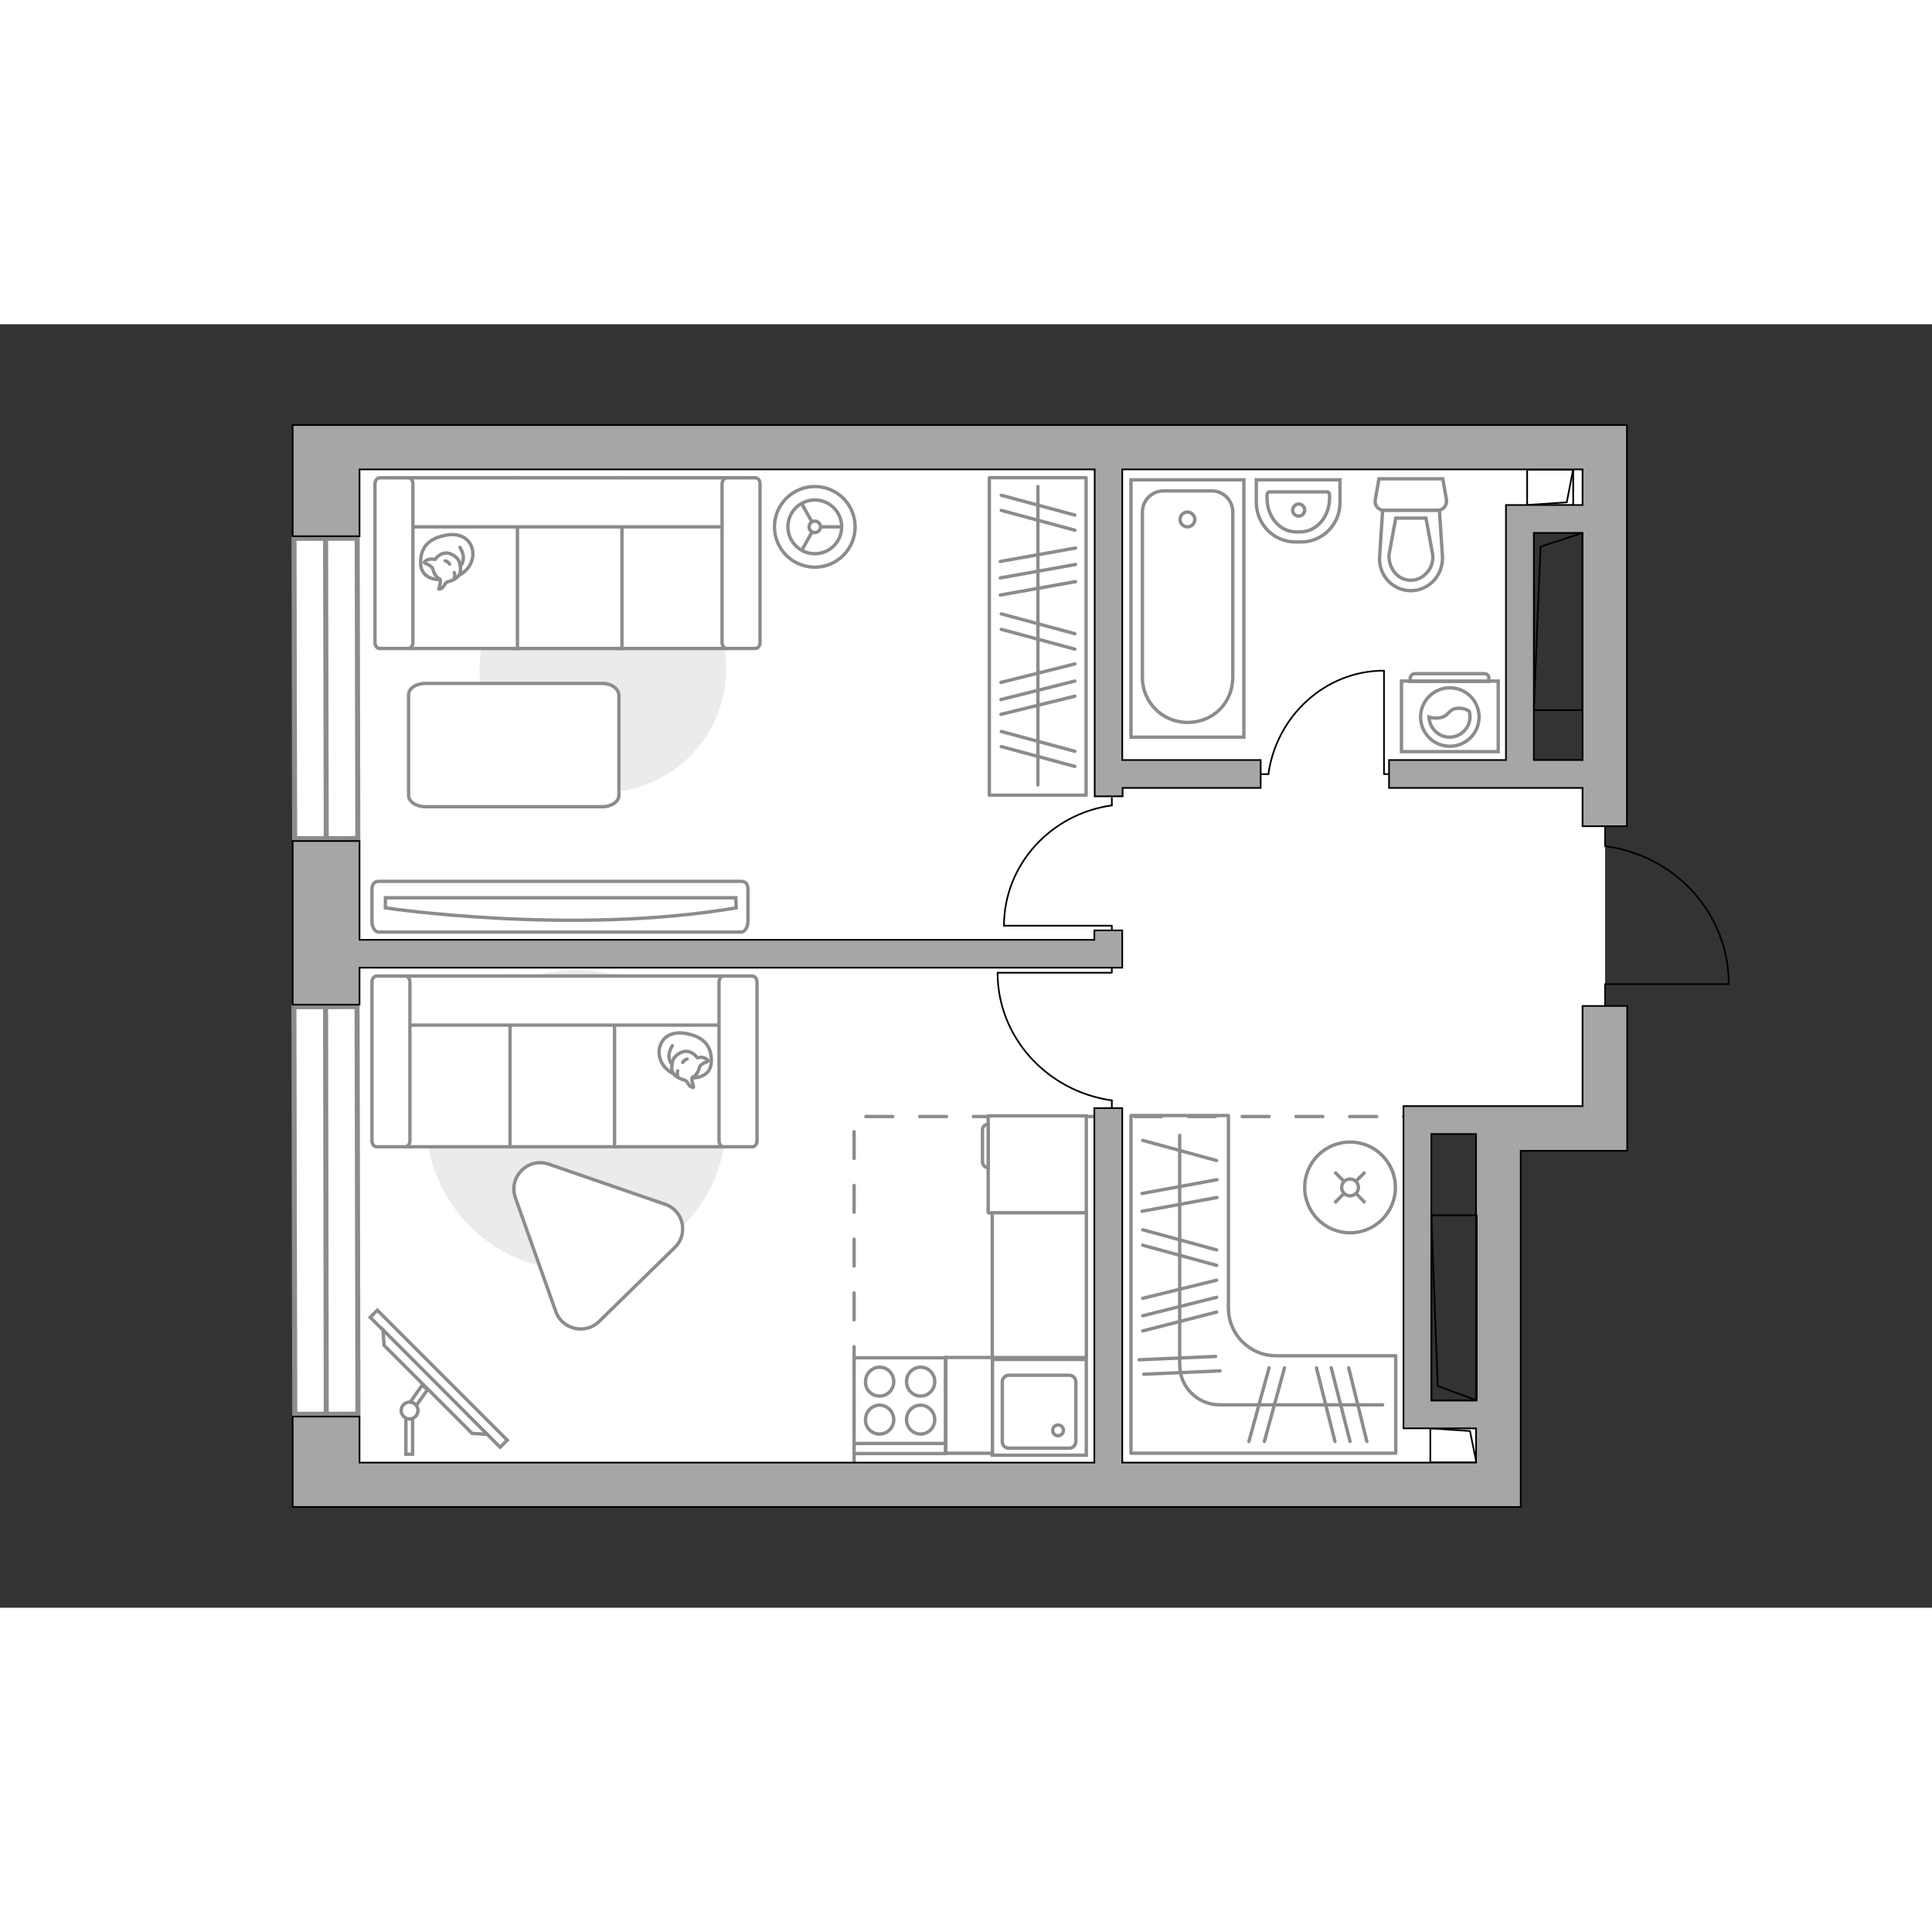 <?xml version="1.0" encoding="utf-8"?>
<!-- Generator: Adobe Illustrator 27.2.0, SVG Export Plug-In . SVG Version: 6.00 Build 0)  -->
<svg version="1.1" xmlns="http://www.w3.org/2000/svg" xmlns:xlink="http://www.w3.org/1999/xlink" x="0px" y="0px"
	 viewBox="0 0 575 382" style="enable-background:new 0 0 575 382;" xml:space="preserve" width="200" height="200">
<rect x="0" y="0" width="575" height="382" fill="#333333" stroke="none"/>
<style type="text/css">
	.st0{fill:#FFFFFF;}
	.st1{fill:#FFFFFF;stroke:#8C8C8C;stroke-width:1.5;stroke-linecap:round;stroke-miterlimit:10;}
	.st2{fill:none;stroke:#8C8C8C;stroke-linecap:round;stroke-linejoin:round;stroke-miterlimit:10;stroke-dasharray:8;}
	.st3{fill:none;stroke:#000000;stroke-width:0.5;stroke-linecap:round;stroke-linejoin:round;stroke-miterlimit:10;}
	.st4{fill:#A6A6A6;stroke:#000000;stroke-width:0.5;stroke-miterlimit:10;}
	.st5{fill:#FFFFFF;stroke:#8C8C8C;stroke-miterlimit:10;}
	.st6{fill:none;stroke:#8C8C8C;stroke-linecap:round;stroke-linejoin:round;stroke-miterlimit:10;}
	.st7{fill:#EBEBEB;}
	.st8{fill:#FFFFFF;stroke:#8C8C8C;stroke-linecap:round;stroke-linejoin:round;stroke-miterlimit:10;}
	.st9{fill-rule:evenodd;clip-rule:evenodd;fill:#FFFFFF;fill-opacity:0.1;stroke:#8C8C8C;stroke-miterlimit:10;}
</style>
<g id="bg_1_">
	<polygon class="st0" points="477.7,149.4 477.7,202.6 477.7,239.4 445.1,239.4 445.1,236.9 421.4,236.9 421.4,324.4 445.1,324.4 
		445.1,346.5 96.9,346.5 96.9,37.3 477.7,37.3 477.7,58 452.4,58 452.4,132.7 477.7,132.7 	"/>
</g>
<g id="windows_1_">
	<g>
		
			<rect x="87.6" y="63.7" transform="matrix(1 -2.093487e-03 2.093487e-03 1 -0.227 0.203)" class="st1" width="18.8" height="89.4"/>
		<line class="st1" x1="96.9" y1="63.7" x2="97.1" y2="153.1"/>
	</g>
	<g>
		
			<rect x="87.6" y="203.1" transform="matrix(1 -2.093538e-03 2.093538e-03 1 -0.552 0.204)" class="st1" width="18.8" height="121.3"/>
		<line class="st1" x1="96.9" y1="203.1" x2="97.1" y2="324.5"/>
	</g>
</g>
<g id="plan">
	<polyline class="st2" points="441.7,235.8 254.2,235.8 254.2,340.5 	"/>
	<g>
		<polyline class="st3" points="514.5,196.4 477.7,196.4 477.7,202.6 		"/>
		<line class="st3" x1="477.7" y1="149.8" x2="477.7" y2="155.4"/>
		<path class="st3" d="M478.2,155.4c20.6,2.9,36.3,20.1,36.3,40.9"/>
	</g>
	<g>
		
			<rect x="427.4" y="326.8" transform="matrix(4.601456e-11 1 -1 4.601456e-11 766.191 -98.85)" class="st3" width="10.2" height="13.7"/>
		<polyline class="st3" points="425.6,328.6 437.5,329.4 439.4,338.8 		"/>
	</g>
	<g>
		
			<rect x="456" y="41.7" transform="matrix(-2.744410e-12 -1 1 -2.744410e-12 412.811 509.876)" class="st3" width="10.6" height="13.7"/>
		<polyline class="st3" points="454.5,53.8 466.3,53 468.2,43.2 		"/>
	</g>
	<g>
		
			<rect x="437.3" y="81.3" transform="matrix(3.632631e-11 1 -1 3.632631e-11 552.279 -375.243)" class="st3" width="52.8" height="14.5"/>
		<polyline class="st3" points="471,62.1 458.5,66.2 456.5,114.9 		"/>
	</g>
	<g>
		<polygon class="st4" points="107,191.5 325.7,191.5 334,191.5 334,183.2 334,180.4 325.7,180.4 325.7,183.2 107,183.2 107,153.8 
			87.1,153.8 87.1,202.5 107,202.5 		"/>
		<path class="st4" d="M471,232.7h-18.4h-1.2h-7.1h-5H426h-8.3v8.3v79.3v7v1.3h21.6v10.2H334V233.3h-8.3v105.5H107v-13.7H87.1V352
			h16.7h3.2h332.4h5.7h7.5V246h31.7v-4v-9.3v-29.8H471V232.7z M426,320.3V241h13.3v79.3H426z"/>
		<path class="st4" d="M477.7,30H471H107h-5.3H87.1v33.1H107V43.2h218.8v97.3h8.3V138h41.1v-8.3H334V43.2h137v10.6h-22.8v1.3v7v67.6
			h-34.8v8.3H471v11.4h13.2V30H477.7z M456.5,129.7V62.1H471v67.6H456.5z"/>
	</g>
	<g>
		
			<rect x="405.2" y="286" transform="matrix(-3.993633e-12 -1 1 -3.993633e-12 140.006 725.49)" class="st3" width="55.1" height="13.5"/>
		<polyline class="st3" points="439.5,320.3 427.9,316 426,265.2 		"/>
	</g>
	<g>
		<path id="wc_00000011730107162925935630000000970005730452086682_" class="st5" d="M426.4,68.6"/>
		<g id="Group_26_00000104669460849067256630000009045815126298044035_">
			<path id="Vector_130_00000015352185881630936320000001415589688177551778_" class="st5" d="M427.9,55.4l-16,0
				c-1.6,0-2.9-1.5-2.6-3.1l1.1-6.3l19,0l1.1,6.3C430.7,53.9,429.5,55.4,427.9,55.4z"/>
			<path id="Vector_131_00000109745662533433495640000014021217397890764980_" class="st5" d="M419.9,79.3c-5.4,0-9.7-4.6-9.3-10.2
				l0.9-13.7l16.9,0l0.9,13.7C429.6,74.6,425.3,79.3,419.9,79.3z"/>
			<path id="Vector_132_00000090992169999981732330000011968586845246050208_" class="st5" d="M415.4,57.7l-2,10.9
				c-0.1,1.9,0.5,3.8,1.7,5.3c1.2,1.5,3,2.3,4.8,2.3c1.8,0,3.5-0.8,4.8-2.3c1.3-1.4,1.9-3.3,1.7-5.3l-2-10.9H415.4z"/>
		</g>
	</g>
	<g>
		<path id="Vector_134_00000030472993517953780640000014119075585695684993_" class="st5" d="M387.3,64.8h-1.8
			c-6.4,0-11.6-5.3-11.6-11.8v-6.7h24.9V53C398.9,59.5,393.6,64.8,387.3,64.8z"/>
		<path id="Vector_133_00000062911170897826779500000009386436728098742699_" class="st5" d="M387,61.8h-1.3c-4.8,0-8.6-4.5-8.6-10
			v-1c0-0.5,0.3-0.9,0.7-0.9h17.2c0.4,0,0.7,0.3,0.7,0.9v1C395.7,57.3,391.8,61.8,387,61.8z"/>
		<path class="st5" d="M386.5,53.5c1,0,1.8,0.8,1.8,1.8c0,1-0.8,1.8-1.8,1.8c-1,0-1.8-0.8-1.8-1.8C384.8,54.3,385.6,53.5,386.5,53.5
			z"/>
	</g>
	<g>
		<g>
			<path id="Vector_135_00000046336316138139445070000002969535195522062014_" class="st5" d="M370.2,122.9V46.3h-33.6v76.6H370.2z"
				/>
			<path id="Vector_136_00000032620223841272947170000007631192797995016595_" class="st5" d="M353.4,118.5L353.4,118.5
				c7.9,0,13.5-6,13.5-13.5V55.9c0-3.5-2.8-6.3-6.3-6.3h-14.3c-3.5,0-6.3,2.8-6.3,6.3V105C339.9,112.4,345.9,118.5,353.4,118.5z"/>
		</g>
		<path class="st5" d="M353.4,55.9c-1.2,0-2.2,1-2.2,2.2s1,2.2,2.2,2.2c1.2,0,2.2-1,2.2-2.2S354.6,55.9,353.4,55.9z"/>
	</g>
	<g>
		<g id="Group_27_00000134235903160142732400000001311690499135331479_">
			<path id="Vector_140_00000009553950156088364730000012350121739737418420_" class="st5" d="M323.3,308.1l-28,0l0,28.5l28,0
				L323.3,308.1z"/>
		</g>
		<path id="Vector_141_00000046334342699833238220000017215865108937498552_" class="st5" d="M300.2,334.5l18.1,0c1,0,1.9-0.9,1.9-2
			l0-17.7c0-1.1-0.9-2-1.9-2l-18.1,0c-1,0-1.9,0.9-1.9,2l0,17.7C298.3,333.6,299.1,334.5,300.2,334.5z"/>
		<path id="Vector_139_00000069383855170093104530000016156171151515857843_" class="st5" d="M314.9,327.6c0.9,0,1.6,0.7,1.6,1.6
			c0,0.9-0.7,1.6-1.6,1.6c-0.9,0-1.6-0.7-1.6-1.6C313.3,328.3,314,327.6,314.9,327.6z"/>
	</g>
</g>
<g id="furniture_1_">
	<path class="st6" d="M363.4,336L363.4,336l52,0v-29h-35.6c-7.9,0-14.2-6.4-14.2-14.2v-57.3h-29V336H363.4z"/>
	<line class="st6" x1="339.9" y1="264" x2="362.2" y2="259.9"/>
	<line class="st6" x1="339.9" y1="258.7" x2="362.2" y2="254.6"/>
	<line class="st6" x1="340.1" y1="274.1" x2="362.1" y2="280.1"/>
	<line class="st6" x1="340.1" y1="269.5" x2="362.1" y2="275.5"/>
	<line class="st6" x1="340.4" y1="312.5" x2="363.1" y2="311.5"/>
	<line class="st6" x1="339" y1="308.2" x2="361.8" y2="307.2"/>
	<line class="st6" x1="340.1" y1="242.9" x2="362.1" y2="248.9"/>
	<line class="st6" x1="340.1" y1="299.6" x2="362.1" y2="294"/>
	<line class="st6" x1="340.1" y1="289.9" x2="362.1" y2="284.5"/>
	<line class="st6" x1="340.1" y1="295.1" x2="362.1" y2="289.6"/>
	<g>
		<line class="st6" x1="377.7" y1="310.6" x2="371.7" y2="332.5"/>
		<line class="st6" x1="382.3" y1="310.6" x2="376.3" y2="332.5"/>
		<line class="st6" x1="391.8" y1="310.6" x2="397.3" y2="332.5"/>
		<line class="st6" x1="401.4" y1="310.6" x2="406.8" y2="332.5"/>
		<line class="st6" x1="396.2" y1="310.6" x2="401.8" y2="332.5"/>
	</g>
	<path class="st6" d="M411.5,321.6h-48.5c-6.6,0-11.9-5.3-11.9-11.9v-68.3"/>
	<g>
		<path id="Vector_142_00000044894868207709292300000003739838462388055215_" class="st5" d="M281.4,307.6l-27.2,0l0,28.5l27.2,0
			L281.4,307.6z"/>
		<g id="Group_28_00000021838615052788761250000009324217492020166843_">
			<g id="Group_29_00000071555839434696876610000015250982707932756134_">
				<path id="Vector_143_00000093858658479171986150000010458060356940006054_" class="st5" d="M261.8,319c2.3,0,4.2-1.9,4.2-4.3
					c0-2.4-1.9-4.3-4.2-4.3c-2.3,0-4.2,1.9-4.2,4.3C257.5,317.1,259.4,319,261.8,319z"/>
				<path id="Vector_144_00000047052626704029494450000001350757463783797401_" class="st5" d="M261.8,330.3c2.3,0,4.2-1.9,4.2-4.3
					c0-2.3-1.9-4.3-4.2-4.3c-2.3,0-4.2,1.9-4.2,4.3C257.5,328.4,259.4,330.3,261.8,330.3z"/>
			</g>
			<g id="Group_30_00000038384159255146654450000006840549439756457869_">
				<path id="Vector_145_00000180343564380080864010000011083009047688950956_" class="st5" d="M274,319c2.3,0,4.2-1.9,4.2-4.3
					c0-2.4-1.9-4.3-4.2-4.3c-2.3,0-4.2,1.9-4.2,4.3C269.8,317.1,271.7,319,274,319z"/>
				<path id="Vector_146_00000031891390092105948120000012648261087109723579_" class="st5" d="M274,330.3c2.3,0,4.2-1.9,4.2-4.3
					c0-2.3-1.9-4.3-4.2-4.3c-2.3,0-4.2,1.9-4.2,4.3C269.8,328.4,271.7,330.3,274,330.3z"/>
			</g>
		</g>
		<path id="Vector_147_00000180354491413453617980000006208338654995405715_" class="st5" d="M254.2,333.1l26.9,0"/>
	</g>
	<g>
		<path id="Vector_8_00000039828202737133545030000016494377031316029059_" class="st5" d="M294.1,235.8l0,28.5
			c0,0.1,0.1,0.2,0.2,0.2h29v-28.9l-29,0C294.2,235.6,294.1,235.6,294.1,235.8z"/>
		<path id="Vector_9_00000074423668608392181560000000843516472202543025_" class="st5" d="M294.1,251v-12.9c-1,0-1.7,0.8-1.7,1.7
			l0,9.4C292.4,250.2,293.1,251,294.1,251z"/>
	</g>
	
		<rect x="287.8" y="272" transform="matrix(4.591509e-11 1 -1 4.591509e-11 595.319 -23.352)" class="st5" width="43.1" height="28"/>
	
		<rect x="274.1" y="314.8" transform="matrix(4.599414e-11 1 -1 4.599414e-11 610.172 33.412)" class="st5" width="28.5" height="13.9"/>
	<g id="Group_34_00000114773523568175515140000005258125691032387494_">
		<path id="Vector_158_00000180338642155057016580000009328986536326945666_" class="st3" d="M411.9,103.2l0,30.7h1.3"/>
		<path id="Vector_159_00000028322959244494215590000017120706371488488839_" class="st3" d="M375.4,133.9h2.1"/>
		<path id="Vector_160_00000103974302993516162540000003505618864029469373_" class="st3" d="M377.5,133.9
			c2.4-17.3,16.9-30.8,34.4-30.8"/>
	</g>
	<g id="Group_34_00000049208293020308661670000010531891101422516105_">
		<path id="Vector_158_00000013162535907887965550000001622800954079040134_" class="st3" d="M297,193l33.9,0v-1.4"/>
		<path id="Vector_159_00000042731365207850383100000004035052510475283097_" class="st3" d="M330.9,233.3V231"/>
		<path id="Vector_160_00000082346086499924293010000004966792077390392450_" class="st3" d="M330.9,231c-19.2-2.7-34-18.7-34-38"/>
	</g>
	<g id="Group_34_00000023977543170489430510000007273211560834027955_">
		<path id="Vector_158_00000009561032272171056560000013729666907038809245_" class="st3" d="M298.9,179l32,0v1.4"/>
		<path id="Vector_159_00000138552494311019908820000014516825882987152529_" class="st3" d="M330.9,141v2.2"/>
		<path id="Vector_160_00000119118546779741791860000002126033090305224121_" class="st3" d="M330.9,143.2
			c-18.1,2.5-32.1,17.6-32.1,35.9"/>
	</g>
	<g>
		
			<rect x="103.2" y="312.4" transform="matrix(-0.707 -0.707 0.707 -0.707 0.948 628.066)" class="st5" width="54.7" height="3"/>
		<polygon class="st5" points="114.3,303.9 140.5,330.1 145,330.4 114,299.3 		"/>
		<g>
			<path class="st5" d="M121.9,325.8c-0.4,0-0.8-0.1-1.1-0.3v10.8h2v-10.6C122.5,325.8,122.2,325.8,121.9,325.8z"/>
			<path class="st5" d="M122.1,320.8c0.8,0.1,1.4,0.5,1.8,1l3.4-4.8l-1.7-1.2L122.1,320.8z"/>
		</g>
		<circle class="st5" cx="121.9" cy="323.3" r="2.5"/>
	</g>
	<path id="Vector_00000077291631916357607530000004007826970067361215_" class="st7" d="M126.8,236.9c0-24.7,20-44.7,44.7-44.7
		s44.7,20,44.7,44.7s-20,44.7-44.7,44.7S126.8,261.6,126.8,236.9z"/>
	<g>
		<path id="Vector_54_00000078749713214767078880000012722627368951766425_" class="st5" d="M120.8,194H153v50.8h-32.2V194z"/>
		<path id="Vector_55_00000111185534538223250510000012654215571742983599_" class="st5" d="M151.8,194H184v50.8h-32.2V194z"/>
		<path id="Vector_56_00000039113841576079340460000017694037715280977806_" class="st5" d="M182.9,194h32.2v50.8h-32.2V194z"/>
		<path id="Vector_57_00000150083695264739816620000006829718502743437481_" class="st5" d="M119.1,208.6l-3-14.6h103.6v14.6H119.1z
			"/>
		<path id="Vector_58_00000126305452667823626350000004789286249243519658_" class="st5" d="M122,195.8V243c0,1-0.6,1.8-1.4,1.8
			h-8.5c-0.8,0-1.4-0.8-1.4-1.8v-47.2c0-1,0.6-1.8,1.4-1.8h8.5C121.4,194,122,194.8,122,195.8z"/>
		<path id="Vector_59_00000071534957514182668750000004282944507504123579_" class="st5" d="M225.3,195.8V243c0,1-0.6,1.8-1.4,1.8
			h-8.5c-0.8,0-1.4-0.8-1.4-1.8v-47.2c0-1,0.6-1.8,1.4-1.8h8.5C224.7,194,225.3,194.8,225.3,195.8z"/>
		<g>
			<path class="st8" d="M206.1,224.3c0,0,5.4,0.2,5.6-4.7c0.2-4.9-2.4-7.7-8-8.6c-5.6-0.8-8.2,3.2-7.4,7
				C197.1,221.7,200.7,224.2,206.1,224.3z"/>
			<path class="st8" d="M208.3,220.8c0,0,0.6-0.7,1.6-1.1c1-0.3,0.8-0.6,0.8-0.6s-0.9-1.1-2.4-0.9c-0.8,0.1-0.8,0.1-0.8,0.1
				s-1-1.6-2.9-1.9c-1.9-0.2-3.9,1.4-4.3,2.6c-0.4,1.2-0.6,3,0.1,4c0.7,1,2.2,1.7,3.2,1.9c1,0.2,1.2,1.6,2,2
				c0.8,0.4,0.8,0.2,0.8,0.2s-0.7-2.5-0.4-2.9C206.3,223.8,207.4,224.1,208.3,220.8z"/>
			<path class="st8" d="M203.2,219.7c0,0,0.3-0.7,1.3-1"/>
			<path class="st8" d="M201.7,222.2c0,0-0.3,0.8,0,1.4"/>
			<path class="st6" d="M200.1,220.2c0,0-0.8-0.2-1-2.2c-0.1-1.6,1-3.3,1-3.3"/>
		</g>
	</g>
	<path class="st5" d="M200.8,274.8l-22.5,22c-4.1,4-11,2.4-12.9-3L153.4,260c-2.2-6.2,3.8-12.2,10-10l34.5,11.9
		C203.4,263.7,205,270.8,200.8,274.8z"/>
	
		<rect x="261.7" y="78.5" transform="matrix(-4.592676e-11 -1 1 -4.592676e-11 215.945 401.862)" class="st6" width="94.5" height="28.8"/>
	<line class="st6" x1="297.7" y1="80.6" x2="320.1" y2="76.6"/>
	<line class="st6" x1="297.7" y1="75.5" x2="320.1" y2="71.5"/>
	<line class="st6" x1="297.7" y1="70.6" x2="320.1" y2="66.6"/>
	<line class="st6" x1="298" y1="90.8" x2="319.9" y2="96.7"/>
	<line class="st6" x1="298" y1="86.2" x2="319.9" y2="92.1"/>
	<line class="st6" x1="298" y1="55.4" x2="319.9" y2="61.3"/>
	<line class="st6" x1="298" y1="50.9" x2="319.9" y2="56.8"/>
	<line class="st6" x1="298" y1="125.7" x2="319.9" y2="131.6"/>
	<line class="st6" x1="298" y1="121.2" x2="319.9" y2="127.1"/>
	<line class="st6" x1="297.9" y1="116.1" x2="319.9" y2="110.7"/>
	<line class="st6" x1="297.9" y1="106.6" x2="319.9" y2="101.1"/>
	<line class="st6" x1="297.9" y1="111.7" x2="319.9" y2="106.2"/>
	<line class="st6" x1="308.9" y1="137.1" x2="308.9" y2="48.3"/>
	<g>
		<path id="Vector_90_00000010272528323484467080000000139453742799910799_" class="st5" d="M112.7,180.9c-1.1,0-2-1.4-2-3.2v-9.5
			c0-1.7,0.9-2.4,2-2.4h107.9c1.1,0,2,0.6,2,2.4v9.5c0,1.7-0.9,3.2-2,3.2H112.7z"/>
		<path id="Vector_91_00000111182755683020624460000015232533732353819057_" class="st5" d="M219,170.7H114.7l0,3
			c0,0,55.4,8.3,104.4,0L219,170.7z"/>
	</g>
	<path id="Vector_00000062168625210238565520000005433298635386691245_" class="st7" d="M216.1,102.6c0-20.3-16.4-36.7-36.7-36.7
		s-36.7,16.4-36.7,36.7s16.4,36.7,36.7,36.7S216.1,122.9,216.1,102.6z"/>
	<g>
		<path id="Vector_54_00000031188321950485878100000015713653727660052359_" class="st5" d="M216.1,45.7h-32.2v50.8h32.2V45.7z"/>
		<path id="Vector_55_00000177456560914056845920000009662428294216027023_" class="st5" d="M185.1,45.7h-32.2v50.8h32.2V45.7z"/>
		<path id="Vector_56_00000119802356563720488910000003855297355286349476_" class="st5" d="M154,45.7h-32.2v50.8H154V45.7z"/>
		<path id="Vector_57_00000080910629375839469080000016542372356176608669_" class="st5" d="M217.8,60.3l3-14.6H117.3v14.6H217.8z"
			/>
		<path id="Vector_58_00000103958160713839613100000009313175425277382577_" class="st5" d="M214.9,47.5v47.2c0,1,0.6,1.8,1.4,1.8
			h8.5c0.8,0,1.4-0.8,1.4-1.8V47.5c0-1-0.6-1.8-1.4-1.8h-8.5C215.6,45.7,214.9,46.5,214.9,47.5z"/>
		<path id="Vector_59_00000049205607146388180600000003333597804996931203_" class="st5" d="M111.6,47.5v47.2c0,1,0.6,1.8,1.4,1.8
			h8.5c0.8,0,1.4-0.8,1.4-1.8V47.5c0-1-0.6-1.8-1.4-1.8H113C112.3,45.7,111.6,46.5,111.6,47.5z"/>
		<g>
			<path class="st8" d="M130.8,76c0,0-5.4,0.2-5.6-4.7c-0.2-4.9,2.4-7.7,8-8.6c5.6-0.8,8.2,3.2,7.4,7C139.8,73.4,136.2,76,130.8,76z
				"/>
			<path class="st8" d="M128.7,72.5c0,0-0.6-0.7-1.6-1.1s-0.8-0.6-0.8-0.6s0.9-1.1,2.4-0.9c0.8,0.1,0.8,0.1,0.8,0.1s1-1.6,2.9-1.9
				c1.9-0.2,3.9,1.4,4.3,2.6c0.4,1.2,0.6,3-0.1,4c-0.7,1-2.2,1.7-3.2,1.9c-1,0.2-1.2,1.6-2,2c-0.8,0.4-0.8,0.2-0.8,0.2
				s0.7-2.5,0.4-2.9C130.7,75.5,129.6,75.8,128.7,72.5z"/>
			<path class="st8" d="M133.8,71.4c0,0-0.3-0.7-1.3-1"/>
			<path class="st8" d="M135.2,73.9c0,0,0.3,0.8,0,1.4"/>
			<path class="st6" d="M136.9,71.9c0,0,0.8-0.2,1-2.2c0.1-1.6-1-3.3-1-3.3"/>
		</g>
	</g>
	<path id="Vector_84_00000125588984201796983690000013618368484544499869_" class="st8" d="M179.2,106.9l-52.6,0c-2.8,0-5,1.5-5,3.4
		l0,29.9c0,1.9,2.3,3.4,5,3.4l52.6,0c2.8,0,5-1.5,5-3.4l0-29.9C184,108.4,182,106.9,179.2,106.9z"/>
	<g>
		<circle class="st5" cx="401.8" cy="256.9" r="13.5"/>
		<line class="st5" x1="406.3" y1="261.5" x2="403.7" y2="258.8"/>
		<circle class="st5" cx="401.8" cy="256.9" r="2.5"/>
		<line class="st5" x1="399.9" y1="255" x2="397.2" y2="252.3"/>
		<line class="st5" x1="397.2" y1="261.5" x2="399.9" y2="258.8"/>
		<line class="st5" x1="403.6" y1="255" x2="406.3" y2="252.3"/>
	</g>
	<g>
		<circle class="st5" cx="242.5" cy="60.3" r="12"/>
		<circle class="st5" cx="242.5" cy="60.3" r="8"/>
		<circle class="st5" cx="242.5" cy="60.3" r="1.7"/>
		<path class="st5" d="M242.5,60.3"/>
		<line class="st5" x1="244.2" y1="60.3" x2="250.5" y2="60.3"/>
		<line class="st5" x1="241.7" y1="61.8" x2="238.6" y2="67.3"/>
		<line class="st5" x1="241.7" y1="58.9" x2="238.6" y2="53.4"/>
	</g>
	<g>
		<path class="st5" d="M445.9,106.2l-28.8,0l0,21l28.8,0V106.2z"/>
		<path class="st9" d="M441.8,104l-20.7,0c-0.7,0-1.4,0.6-1.4,1.4v0.9l23.4,0v-0.9C443.2,104.6,442.6,104,441.8,104z"/>
	</g>
	<g>
		<circle class="st5" cx="431.5" cy="116.9" r="8.7"/>
		<path class="st5" d="M433.8,114.3c-3,0.2-2.4,2.7-6,2.9c-1.1,0.1-1.9-0.1-2.5-0.3c0.1,3.2,2.8,6,6.1,6c3.3,0,6.1-2.7,6.1-6.1
			c0-0.5-0.1-1-0.2-1.6C436.6,114.7,435.4,114.2,433.8,114.3z"/>
	</g>
</g>
<g id="points">
	<path id="hallway" class="st4" d="M398.8,184.5"/>
	<path id="wc_x5F_bedroom" class="st4" d="M395.7,93.8"/>
	<path id="wardrobe" class="st4" d="M377,287.2"/>
	<path id="bedroom_x5F_1" class="st4" d="M199,122.8"/>
	<path id="bedroom_x5F_2" class="st4" d="M203.2,294"/>
</g>
</svg>
